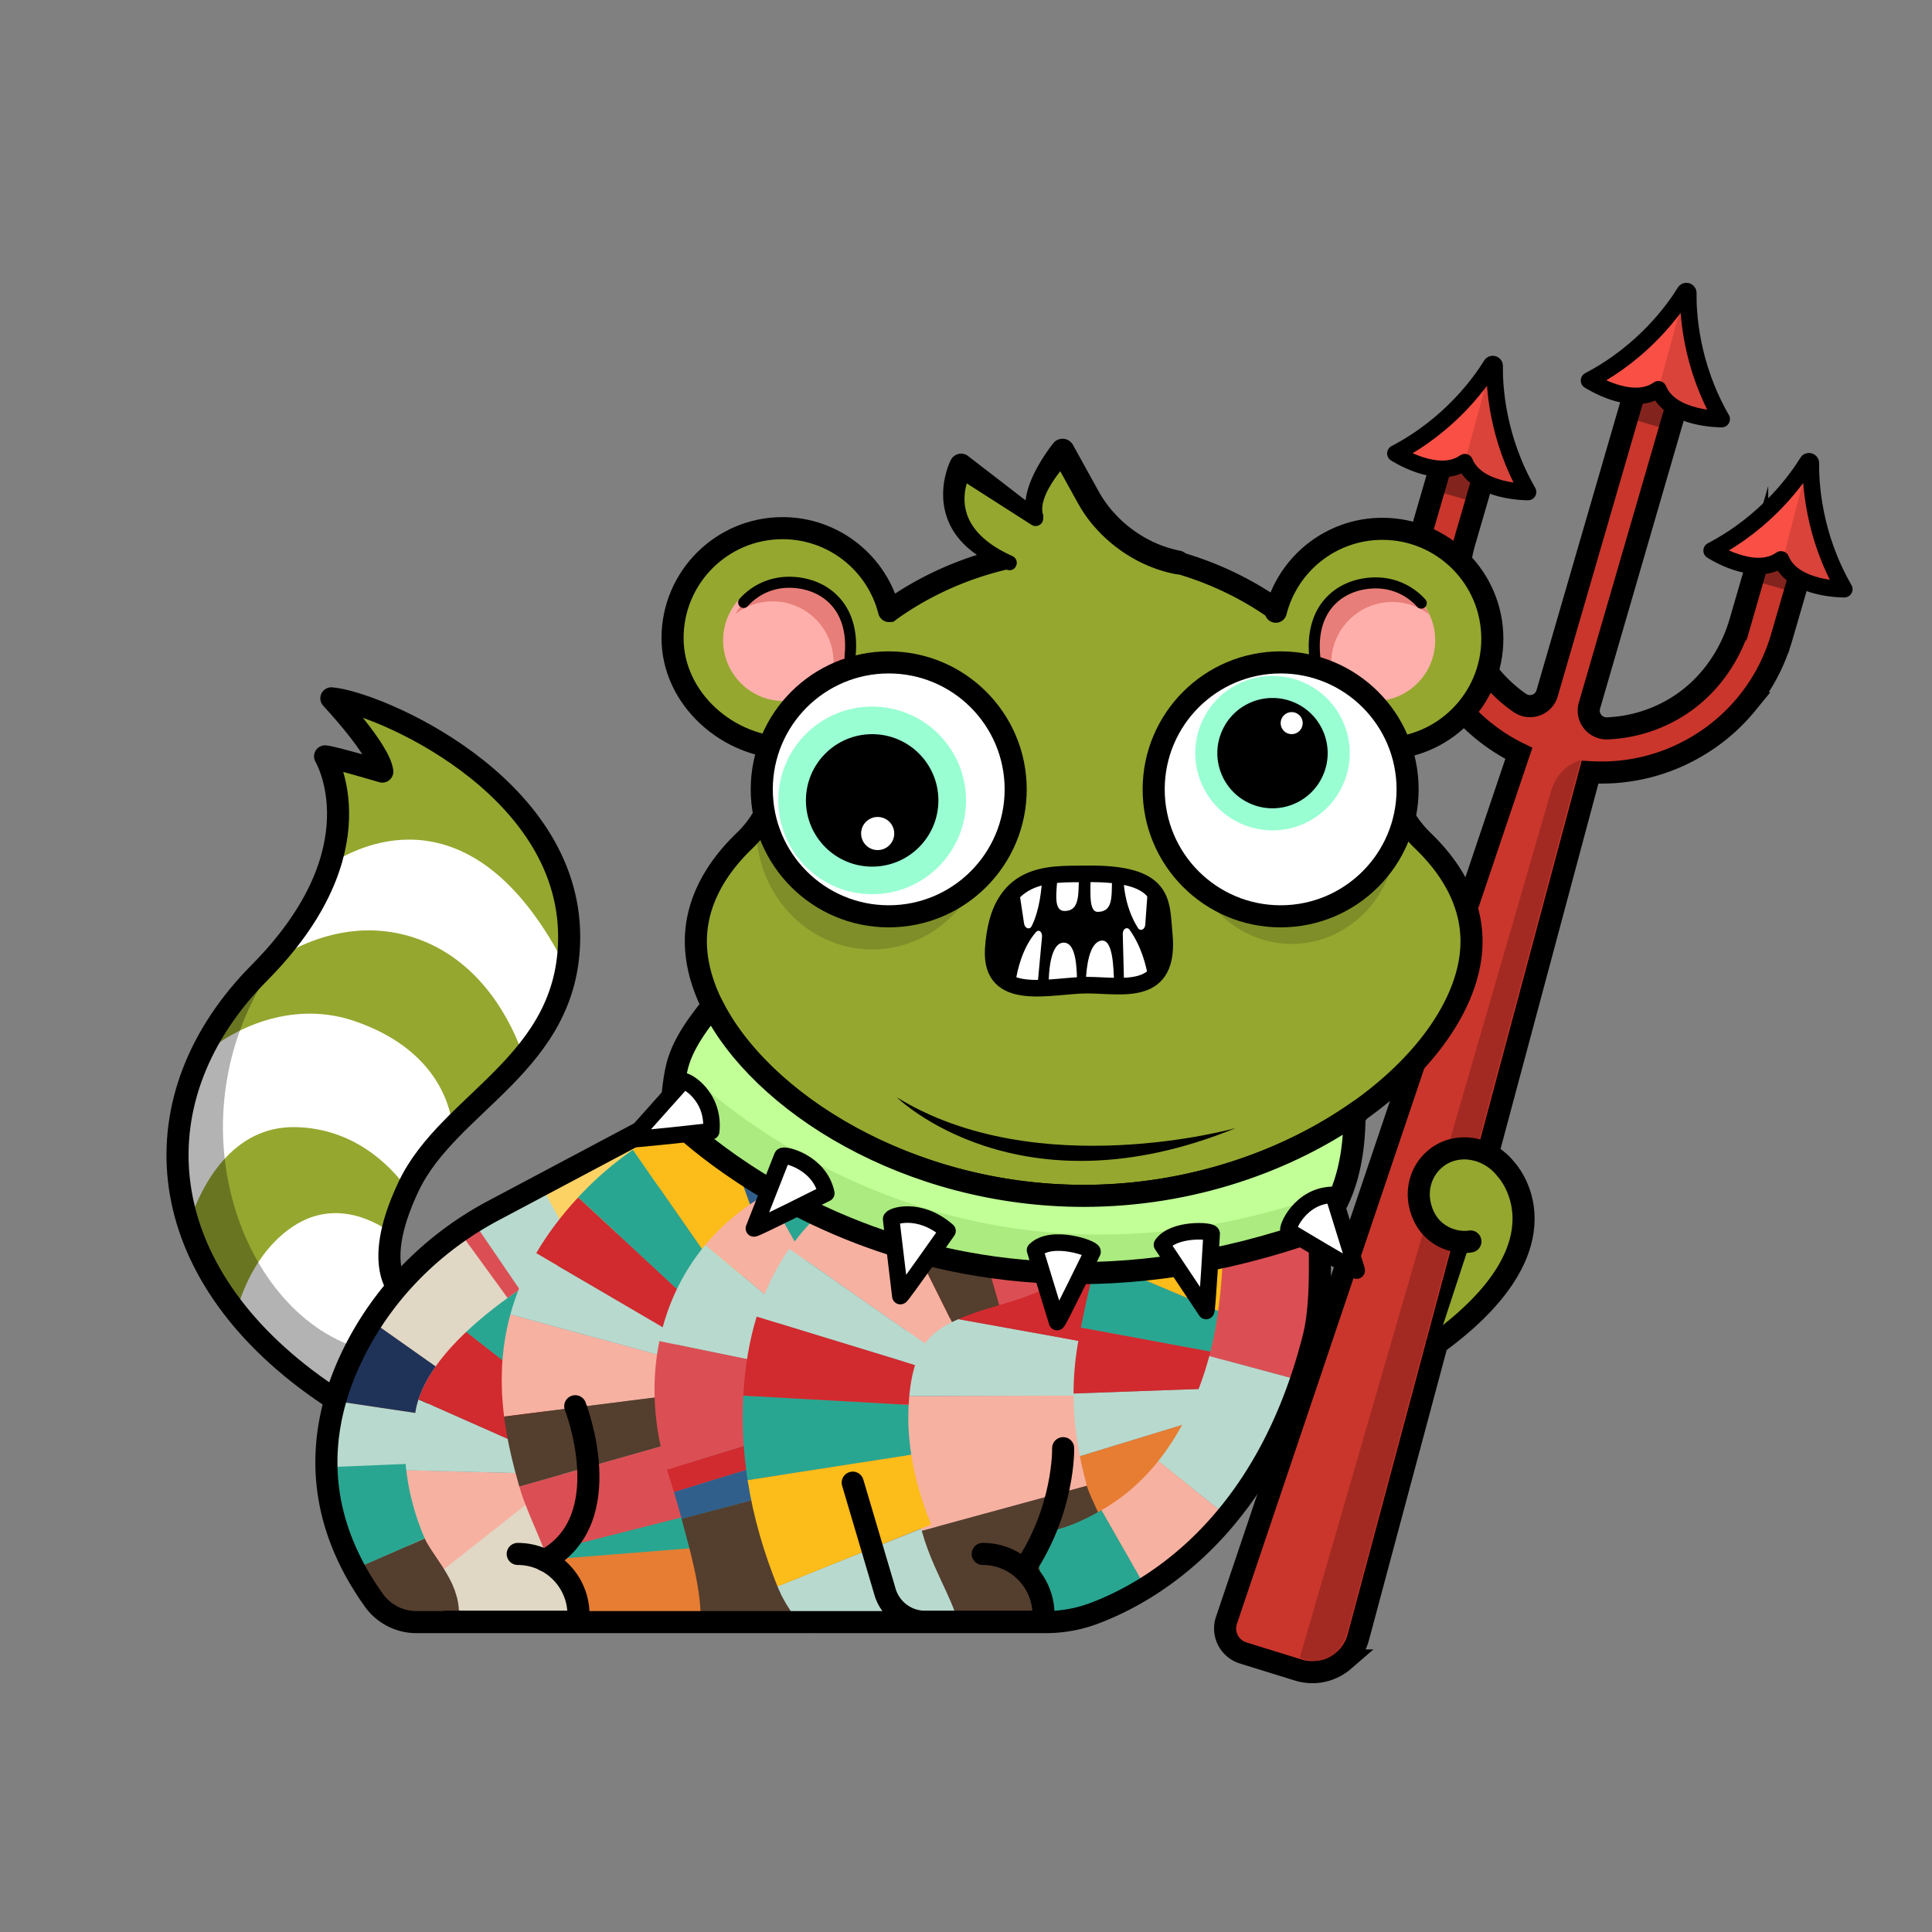 <svg version="1.1" xmlns="http://www.w3.org/2000/svg" viewBox="0 0 350 350" ><rect x="0" y="0" width="350" height="350" fill="#808080" stroke="none"/><path fill="#FFFFFF" d="M73.16 234.45s-6.43-4.19.88-19.55 27.52-22.22 29.07-45.06c1.56-22.84-30.82-40.28-30.82-40.28s-4.08-2.37-12.26-3.06c0 0 7.3 8.52 7.79 12.53 0 0-7.2-1.84-8.93-2.03 0 0 11.22 16.9-10.89 39.2s-21.05 52.9 8.73 74.58 21.13-8.85 21.13-8.85l-4.7-7.48" /><path fill="#95a72f" d="M72.3 129.57s-4.08-2.37-12.26-3.06c0 0 5.83 8.09 6.32 12.11 0 0-5.73-1.41-7.47-1.6 0 0 5.29 6.58 1.79 19.02 6.98-4.26 26.15-11.49 41.73 18.96.34-1.63.59-3.34.71-5.16 1.56-22.83-30.82-40.27-30.82-40.27z" /><path fill="#95a72f" d="M75.87 170.16c-9.12-3.34-17.32-.86-22.47 1.71-1.22 1.49-13.7 13.71-16.34 19.02 5.95-5.09 16.46-9.63 27.29-5.87 14.19 4.92 17.09 14.54 17.66 18.98 4.1-4.31 8.72-8.39 12.61-13.22-1.79-5.03-6.98-16.31-18.75-20.62z" /><path fill="#95a72f" d="M71.01 223.43c.47-2.24 1.35-4.9 2.8-8.04-3.05-4.18-9.6-10.96-20.22-11.2-11.73-.27-17.1 10.98-18.99 16.34 1.4 5.8 4.12 11.51 8.26 16.94 1.26-4.41 4.12-11.28 10.3-15.34 7.81-5.12 15.29-.59 17.85 1.3z" /><path opacity="0.3" d="M65.12 244.28c-22.25-6.8-34.72-43.34-14.61-70.73-26.81 26.05-22.23 56.52 6.23 77.24 24.27 17.67 23.01.66 21.72-6.24-3.18-.96-6.84 1.72-13.34-.27z" /><path fill="none" stroke="#000000" stroke-width="4" stroke-linecap="round" stroke-linejoin="round" stroke-miterlimit="10" d="M73.16 234.45s-6.43-4.19.88-19.55 28.99-22.16 29.07-45.06c.1-27.82-34.9-42.64-43.08-43.33 0 0 8.73 9.25 9.23 13.27 0 0-8.63-2.57-10.37-2.76 0 0 10.21 16.9-11.89 39.2s-20.05 52.9 9.73 74.58 16.43-16.35 16.43-16.35" /><path fill="#ca362c" stroke="#000000" stroke-width="4" stroke-linecap="round" stroke-miterlimit="10" d="m318.33 102.11-3.06 10.54c-1.93 6.64-6.21 12.45-12.22 15.88a25.97 25.97 0 0 1-11.88 3.42c-2.2.08-3.84-2-3.23-4.11l16.6-57.14-7.67-2.23-16.6 57.14c-.61 2.11-3.12 2.99-4.93 1.74-3.4-2.34-6.21-5.49-8.2-9.26-3.23-6.12-3.74-13.31-1.81-19.96l3.88-13.35-7.67-2.23-4.05 13.92c-1.28 4.4-1.66 8.93-1.13 13.45.51 4.36 1.85 8.54 3.98 12.41 2.13 3.87 4.93 7.23 8.34 10.01 2.01 1.63 4.17 3.02 6.47 4.14l-52.99 157.13c-.78 2.44.57 5.05 3.02 5.83l9.94 3.08c2.88.91 6.03.27 8.32-1.71a8.45 8.45 0 0 0 2.64-4.25l41.97-156.67c2.01.12 4.02.07 6.04-.17 4.36-.51 8.54-1.85 12.41-3.98 3.87-2.13 7.23-4.93 10.01-8.34a33.86 33.86 0 0 0 6.26-11.96l3.2-11.01a3.02 3.02 0 0 0-2.06-3.75l-1.95-.57c-1.55-.45-3.18.44-3.63 2z" /><path fill="#a32a22" d="m235.46 300.35 45.58-157.2a8.084 8.084 0 0 1 5.34-5.48l-42.46 158.66c-.01 0-1.93 6.36-8.46 4.02z" /><rect x="260" y="81" transform="matrix(0.96 0.279 -0.279 0.96 34.424 -70.354)" opacity="0.35" width="7" height="9" /><polygon opacity="0.35" points="324,107 317,105 319,100 327,99" /><path fill="#d9433a" d="M269.12 67.68c-2.48 3.6-7.73 9.97-16.33 14.47 0 0 7.73 5.04 12.57 1.59 2.23 5.51 11.46 5.4 11.46 5.4-4.85-8.41-5.87-16.6-6.03-20.96-.03-.9-1.17-1.23-1.67-.5z" /><path fill="#fa4f45" d="M270.14 66.11s-4.72 9.43-17.35 16.03c0 0 7.73 5.04 12.57 1.59" /><path fill="none" stroke="#000000" stroke-width="3" stroke-linecap="round" stroke-linejoin="round" stroke-miterlimit="10" d="M270.14 66.11c-1.82 2.96-7.29 10.77-17.35 16.03 0 0 7.73 5.04 12.57 1.59 2.23 5.51 11.46 5.4 11.46 5.4-5.67-9.83-6.11-19.36-6.05-22.83 0-.35-.45-.48-.63-.19z" /><path fill="#d9433a" d="M326.96 84.46c-2.47 3.6-7.73 9.98-16.34 14.49 0 0 7.73 5.04 12.57 1.59 2.23 5.51 11.46 5.4 11.46 5.4-4.86-8.43-5.88-16.63-6.03-20.99-.04-.89-1.17-1.22-1.66-.49z" /><path fill="#fa4f45" d="M327.24 84.94s-4 7.4-16.62 14.01c0 0 7.73 5.04 12.57 1.59" /><rect x="296" y="68" transform="matrix(0.96 0.279 -0.279 0.96 32.243 -80.786)" opacity="0.35" width="7" height="9" /><path fill="#d9433a" d="M304.85 53.48c-2.12 3.31-7.53 10.5-16.98 15.45 0 0 7.73 5.04 12.57 1.59 2.23 5.51 11.46 5.4 11.46 5.4-5.33-9.24-6.04-18.21-6.06-22.14 0-.54-.7-.75-.99-.3z" /><path fill="#fa4f45" d="M305.22 52.9s-4.72 9.43-17.35 16.03c0 0 7.73 5.04 12.57 1.59" /><path fill="none" stroke="#000000" stroke-width="3" stroke-linecap="round" stroke-linejoin="round" stroke-miterlimit="10" d="M305.22 52.9c-1.82 2.96-7.29 10.77-17.35 16.03 0 0 7.73 5.04 12.57 1.59 2.23 5.51 11.46 5.4 11.46 5.4-5.67-9.83-6.11-19.36-6.05-22.83 0-.36-.45-.49-.63-.19z" /><path fill="none" stroke="#000000" stroke-width="3" stroke-linecap="round" stroke-linejoin="round" stroke-miterlimit="10" d="M327.43 83.72c-1.82 2.96-7.29 10.77-17.35 16.03 0 0 7.73 5.04 12.57 1.59 2.23 5.51 11.46 5.4 11.46 5.4-5.67-9.83-6.11-19.36-6.05-22.83 0-.35-.45-.48-.63-.19z" /><path fill="none" stroke="#e0d7c5" stroke-width="23" stroke-miterlimit="10" d="M85.86 278.21c1.23 1.72 1.99 7.06 17.51 2.97" /><path fill="none" stroke="#f7b1a1" stroke-width="23" stroke-miterlimit="10" d="M82.31 266.57c-.13 4.93 1.7 9.02 4.55 12.64" /><path fill="none" stroke="#29a691" stroke-width="23" stroke-miterlimit="10" d="M101.79 235.57c-3.87 3.41-7.43 7.09-10.52 11.05" /><path fill="none" stroke="#b8d9ce" stroke-width="44" stroke-miterlimit="10" d="M84.57 257.39c-1.49 3.37-2.19 6.41-2.26 9.18" /><path fill="none" stroke="#d12a2f" stroke-width="23" stroke-miterlimit="10" d="M91.26 246.62c-3.07 3.94-5.25 7.51-6.69 10.76" /><path fill="none" stroke="#315f8c" stroke-width="23" stroke-miterlimit="10" d="M145.13 210.05c-7.91 3.24-16.83 7.43-25.5 12.64" /><path fill="none" stroke="#e0d7c5" stroke-width="14" stroke-miterlimit="10" d="M90.19 227.83c-.79.54-1.58 1.09-2.35 1.65-3.72 2.69-7.15 5.56-10.08 8.58-1.71 1.77-3.25 3.59-4.57 5.45-2.57 3.64-4.31 7.46-4.9 11.42" /><path fill="none" stroke="#db8e54" stroke-width="14" stroke-miterlimit="10" d="M73.2 243.51c-2.57 3.64-4.31 7.46-4.9 11.42" /><path fill="none" stroke="#b8d9ce" stroke-width="14" stroke-miterlimit="10" d="M118.32 212.65c-5.31 2.33-11.15 5.13-16.91 8.31-3.83 2.12-7.63 4.42-11.22 6.87" /><path fill="none" stroke="#fcd265" stroke-width="14" stroke-miterlimit="10" d="M118.32 212.65c-5.31 2.33-11.15 5.13-16.91 8.31" /><path fill="none" stroke="#1f3359" stroke-width="14" stroke-miterlimit="10" d="M73.2 243.51c-2.57 3.64-4.31 7.46-4.9 11.42" /><path fill="none" stroke="#db4f54" stroke-width="14" stroke-miterlimit="10" d="M90.19 227.83c-.79.54-1.58 1.09-2.35 1.65" /><path fill="none" stroke="#543e2e" stroke-width="14" stroke-miterlimit="10" d="M70.53 281.51C72.32 285.61 77 290 76 293" /><path fill="none" stroke="#29a691" stroke-width="14" stroke-miterlimit="10" d="M66.5 265.5s.31 7.49 4.03 16.01" /><path fill="none" stroke="#29a691" stroke-width="30" stroke-miterlimit="10" d="M119.01 271.04c.7 2.73-1.75 8.44-1.53 11.13" /><path fill="none" stroke="#f7b1a1" stroke-width="30" stroke-miterlimit="10" d="M106.93 242.06c-1.19 4.35-1.25 8.56-.73 12.68" /><path fill="none" stroke="#29a691" stroke-width="30" stroke-miterlimit="10" d="M123.23 220.6a46.15 46.15 0 0 0-7.51 6.52" /><path fill="none" stroke="#db4f54" stroke-width="30" stroke-miterlimit="10" d="M108.5 265.19c.85 2.99 4.02 9.37 4.76 12.29" /><path fill="none" stroke="#b8d9ce" stroke-width="30" stroke-miterlimit="10" d="M110.1 234.6c-1.47 2.53-2.5 5.01-3.17 7.46" /><path fill="none" stroke="#fcbc19" stroke-width="30" stroke-miterlimit="10" d="M134.63 214.76c-3.82 1.38-7.69 3.27-11.4 5.85" /><path fill="none" stroke="#e67d32" stroke-width="30" stroke-miterlimit="10" d="M116.48 281.17c.29 3.65 1.99 7.25 2.02 11.33" /><path fill="none" stroke="#543e2e" stroke-width="30" stroke-miterlimit="10" d="M106.2 254.74c.45 3.55 1.33 7.03 2.3 10.45" /><path fill="none" stroke="#d12a2f" stroke-width="30" stroke-miterlimit="10" d="M115.72 227.13c-2.36 2.54-4.2 5.03-5.63 7.47" /><path fill="none" stroke="#e67d32" stroke-width="30" stroke-miterlimit="10" d="M208.05 260c1.32 4.31 3.52 7.91 6.16 11.1" /><path fill="none" stroke="#29a691" stroke-width="30" stroke-miterlimit="10" d="M210.36 233.15c-1.24 2.93-2.22 6.1-2.86 9.53" /><path fill="none" stroke="#b8d9ce" stroke-width="30" stroke-miterlimit="10" d="M206.74 252c.11 2.93.57 5.57 1.31 7.99" /><path fill="none" stroke="#fcbc19" stroke-width="30" stroke-miterlimit="10" d="M221.44 216.37c-2.49 3.2-9.32 12.62-11.07 16.78" /><path fill="none" stroke="#d12a2f" stroke-width="30" stroke-miterlimit="10" d="M207.51 242.68c-.63 3.4-.86 6.5-.76 9.32" /><path fill="none" stroke="#d12a2f" stroke-width="19" stroke-miterlimit="10" d="M129.89 263.43c.36 1.17.81 2.54 1.28 4.09" /><path fill="none" stroke="#b8d9ce" stroke-width="19" stroke-miterlimit="10" d="M135.08 231.59c-3.23 3.88-5.32 8.42-6.32 13.28" /><path fill="none" stroke="#315f8c" stroke-width="19" stroke-miterlimit="10" d="M131.17 267.52c.48 1.57 1 3.32 1.5 5.22" /><path fill="none" stroke="#f7b1a1" stroke-width="19" stroke-miterlimit="10" d="M143.73 224.47c-3.48 1.95-6.35 4.36-8.65 7.12" /><path fill="none" stroke="#543e2e" stroke-width="19" stroke-miterlimit="10" d="M132.66 272.73c1.4 5.33 3.68 12.85 3.77 19.96" /><path fill="none" stroke="#db4f54" stroke-width="19" stroke-miterlimit="10" d="M128.76 244.87c-1.22 5.94-.81 12.35 1.12 18.57" /><path fill="none" stroke="#29a691" stroke-width="19" stroke-miterlimit="10" d="M171.5 209.5c-8.91 4.01-24.32 13.04-27.77 14.97" /><path fill="none" stroke="#b8d9ce" stroke-width="30" stroke-miterlimit="10" d="M160.47 293.66s-.57-3.95-1.06-5.43c-.81-2.45-3.45-3.43-4.65-6.43" /><path fill="none" stroke="#f7b1a1" stroke-width="31" stroke-miterlimit="10" d="M178.99 252.87c.03 7.24 1.2 13.96 2.95 20.37" /><path fill="none" stroke="#b8d9ce" stroke-width="31" stroke-miterlimit="10" d="M180.1 240.15c-.8 4.43-1.13 8.65-1.12 12.72" /><path fill="none" stroke="#543e2e" stroke-width="31" stroke-miterlimit="10" d="M181.94 273.24c1.51 5.53 5.6 11.13 7.04 18.6" /><path fill="none" stroke="#d12a2f" stroke-width="31" stroke-miterlimit="10" d="M184.71 220.97c-1.71 4.68-3.84 14.9-4.61 19.18" /><path fill="none" stroke="#b8d9ce" stroke-width="16" stroke-miterlimit="10" d="M216.07 269.69c4.93-6.17 8.51-13.7 10.74-21.97" /><path fill="none" stroke="#f7b1a1" stroke-width="16" stroke-miterlimit="10" d="M203.5 280.54c4.88-2.78 9.07-6.47 12.57-10.85" /><path fill="none" stroke="#db4f54" stroke-width="16" stroke-miterlimit="10" d="M226.81 247.72c2.72-10.11 3.51-24.58 2.19-35.72" /><path fill="none" stroke="#29a691" stroke-width="16" stroke-miterlimit="10" d="M188.54 285.8c5.95-.77 10.27-2.59 14.96-5.26" /><path fill="none" stroke="#f7b1a1" stroke-width="30" stroke-miterlimit="10" d="M155.28 234.82c2.8-4.01 6.44-6.72 10.48-8.73" /><path fill="none" stroke="#29a691" stroke-width="30" stroke-miterlimit="10" d="M150.26 265.84c-.61-3.95-.86-8.03-.63-12.18" /><path fill="none" stroke="#db4f54" stroke-width="30" stroke-miterlimit="10" d="M176.85 222.02c3.33-.96 13.27-3.79 13.27-9.37" /><path fill="none" stroke="#b8d9ce" stroke-width="30" stroke-miterlimit="10" d="M151.42 242.91c.97-3.18 2.28-5.84 3.85-8.09" /><path fill="none" stroke="#fcbc19" stroke-width="30" stroke-miterlimit="10" d="M154.76 281.79c-2.01-4.98-3.63-10.34-4.5-15.95" /><path fill="none" stroke="#543e2e" stroke-width="30" stroke-miterlimit="10" d="M165.76 226.09c3.49-1.74 7.28-2.97 11.09-4.07" /><path fill="none" stroke="#d12a2f" stroke-width="30" stroke-miterlimit="10" d="M149.63 253.66c.23-4.13.85-7.68 1.79-10.75" /><path fill="none" stroke="#000000" stroke-width="4" stroke-linecap="round" stroke-linejoin="round" stroke-miterlimit="10" d="m132.95 196.17-43.59 23.15c-10.2 5.42-18.71 13.62-24.24 23.75-6.63 12.14-10.2 28.89 2.61 46.83a9.47 9.47 0 0 0 7.71 3.96h113.95c2.97 0 5.93-.51 8.71-1.55 9.93-3.68 31.1-15.4 39.87-50.01 2.16-8.53.45-22.04 1.27-28.53.55-4.34 1.52-7.47 2.65-9.73" /><path fill="#543e2e" d="M131.21 189.68c-3.31.73-4.45 6.48-2.65 9.55 7.67 13.09 38.13 20.17 38.13 20.17.93-2.67 12.94-3.69 10.16-4.2-13.68-2.55-42.06-20.74-45.64-25.52z" /><path fill="#fcbc19" d="M241.34 206.9c-7.2 4.18-15.13 7.33-23.43 9.33-3.22.78-4.56 4.62-2.55 7.25 0 0 19.09-2.21 26.34-8.3 2.54-2.15 2.79-6.83-.36-8.28z" /><path fill="none" stroke="#000000" stroke-width="2" stroke-linecap="round" stroke-linejoin="round" stroke-miterlimit="10" d="M131.81 189.32c-3.31.73-5.05 6.84-3.25 9.91 7.67 13.09 38.13 20.17 38.13 20.17" /><path fill="none" stroke="#000000" stroke-width="2" stroke-linecap="round" stroke-linejoin="round" stroke-miterlimit="10" d="M241.91 205.55c2.16 3.41 1.26 9.67-2.26 11.66-9.48 5.37-24.25 6.61-24.25 6.61" /><path fill="none" stroke="#000000" stroke-width="4" stroke-linecap="round" stroke-miterlimit="10" d="M104.21 254.75s8.09 20.59-5.53 27.93" /><path fill="none" stroke="#000000" stroke-width="4" stroke-linecap="round" stroke-miterlimit="10" d="M80.68 293.8h24.12v-1.28c0-6.08-4.93-11.01-11.01-11.01" /><path fill="none" stroke="#000000" stroke-width="4" stroke-linecap="round" stroke-miterlimit="10" d="m154.48 268.6 5.78 19.53a7.586 7.586 0 0 0 7.34 5.67h21.44v-1.28c0-6.08-4.93-11.01-11.01-11.01" /><path fill="none" stroke="#000000" stroke-width="4" stroke-linecap="round" stroke-miterlimit="10" d="M185.48 284.37c7.41-10.87 7.12-22.02 7.12-22.02" /><path fill="#95a72f" stroke="#000000" stroke-width="4" stroke-miterlimit="10" d="M257.76 152.3a19.986 19.986 0 0 1-5.74-10.57c-4.71-23.97-27.86-42.17-55.7-42.17-27.85 0-50.99 18.2-55.7 42.17-.79 4.03-2.78 7.72-5.74 10.57-5.62 5.4-8.82 11.61-8.82 18.23 0 20.74 31.46 46.12 70.26 46.12s70.26-25.38 70.26-46.12c0-6.62-3.2-12.83-8.82-18.23z" /><path fill="#95a72f" stroke="#000000" stroke-width="4" stroke-linecap="round" stroke-linejoin="round" stroke-miterlimit="10" d="M266.38 224.9c-.22.04-.47.07-.73.08-2.59.13-7.13-1.23-8.4-6.64-.75-3.19.36-6.54 2.94-8.57 3.76-2.95 9.4-2.04 12.61 2.03 0 0 12.72 13.22-12.48 31.58" /><path fill="#95a72f" d="M141.76 135.52c-11 0-19.92-8.92-19.92-19.92s8.92-19.92 19.92-19.92c9.31 0 17.13 6.39 19.31 15.02l1.09 3.7-15.6 22.8-4.8-1.68z" /><path fill="none" stroke="#000000" stroke-width="4" stroke-linecap="round" stroke-linejoin="round" stroke-miterlimit="10" d="M142.93 135.52c-11 0-21.09-8.92-21.09-19.92s8.92-19.92 19.92-19.92c9.31 0 17.13 6.39 19.31 15.02" /><circle fill="#ffafab" cx="142" cy="116" r="11" /><path fill="#e87e79" d="M142.93 105.47c-4.18 0-7.82 2.32-9.69 5.75 1.86-1.43 4.19-2.28 6.72-2.28 6.1 0 11.05 4.95 11.05 11.05 0 1.92-.49 3.72-1.35 5.3 2.63-2.02 4.32-5.19 4.32-8.76 0-6.11-4.95-11.06-11.05-11.06z" /><path fill="none" stroke="#000000" stroke-width="2" stroke-linecap="round" stroke-linejoin="round" stroke-miterlimit="10" d="M134.72 109.14c2.02-2.25 4.95-3.66 8.22-3.66 6.1 0 12.04 4.16 11.05 13.47" /><path fill="#95a72f" d="M250.43 135.64c11 0 19.92-8.92 19.92-19.92s-8.92-19.92-19.92-19.92c-9.31 0-17.13 6.39-19.31 15.02l-1.09 3.7 15.6 22.8 4.8-1.68z" /><path fill="none" stroke="#000000" stroke-width="4" stroke-linecap="round" stroke-linejoin="round" stroke-miterlimit="10" d="M250.43 135.64c11 0 19.92-8.92 19.92-19.92s-8.92-19.92-19.92-19.92c-9.31 0-17.13 6.39-19.31 15.02" /><circle fill="#ffafab" cx="249" cy="116" r="11" /><path fill="#e87e79" d="M249.25 105.59c4.18 0 7.82 2.32 9.69 5.75a10.986 10.986 0 0 0-6.72-2.28c-6.1 0-11.05 4.95-11.05 11.05 0 1.92.49 3.72 1.35 5.3a11.014 11.014 0 0 1-4.32-8.76c.01-6.11 4.95-11.06 11.05-11.06z" /><path fill="none" stroke="#000000" stroke-width="2" stroke-linecap="round" stroke-linejoin="round" stroke-miterlimit="10" d="M257.47 109.26a11.003 11.003 0 0 0-8.22-3.66c-6.1 0-12.04 4.16-11.05 13.47" /><ellipse opacity="0.15" cx="158" cy="150" rx="21" ry="22" /><ellipse opacity="0.15" cx="234" cy="151" rx="19" ry="20" /><circle fill="#FFFFFF" cx="161" cy="143" r="23" /><circle fill="#99ffd3" cx="158" cy="145" r="17" /><circle cx="158" cy="145" r="12" /><circle fill="#FFFFFF" cx="159" cy="151" r="3" /><circle fill="#FFFFFF" cx="232" cy="143" r="23" /><circle fill="none" stroke="#000000" stroke-width="4" stroke-miterlimit="10" cx="161" cy="143" r="23" /><ellipse transform="matrix(0.411 -0.911 0.911 0.411 12.6 291.394)" fill="#99ffd3" cx="231" cy="135" rx="14" ry="14" /><ellipse transform="matrix(0.411 -0.911 0.911 0.411 12.6 291.394)" cx="231" cy="135" rx="10" ry="10" /><circle fill="#FFFFFF" cx="234" cy="131" r="2" /><circle fill="none" stroke="#000000" stroke-width="4" stroke-miterlimit="10" cx="232" cy="143" r="23" /><path d="M211.98 167.43c1.2 11.44-8.6 11-15.06 11-6.46 0-18.86 1.81-18.18-8.03.96-13.97 11.42-12 17.88-12.1 14.7-.21 14.78 3.66 15.36 9.13z" /><path fill="#FFFFFF" d="m207.47 167.55.51-7.04c-1.05-.28-2.47-1.05-4.44-1.24.05 1.66.45 5.42 2.61 8.84.41.66 1.25.3 1.32-.56z" /><path fill="#FFFFFF" d="M186.89 167.79c1.45-2.87 1.84-6.9 1.89-8.76-1.56.3-2.98 1.49-4.29 1.46l1.03 6.82c.14.88 1.01 1.19 1.37.48z" /><path fill="#FFFFFF" d="M187.63 168.91c-2.43 2.85-3.34 6.81-3.66 9.03 1.15 1.29 2.47.7 3.92 1.28l.86-9.28c.18-1.06-.53-1.73-1.12-1.03z" /><path fill="#FFFFFF" d="m203.4 169.22.21 8.15c1.55-.18 3.03-.24 4.37-.41-.33-1.95-1.18-5.48-3.32-8.49-.48-.68-1.29-.2-1.26.75z" /><path fill="#FFFFFF" d="M192.87 165.03c3.19 0 2.3-4.05 2.71-7.74-.51.12-3.22.27-4 .38.12 2.78-1.16 7.36 1.29 7.36z" /><path fill="#FFFFFF" d="M198.85 165.19c3.31-.01 2.31-3.8 2.71-7.49-.51.12-3.23.02-4 .13.12 2.77-.55 7.36 1.29 7.36z" /><path fill="#FFFFFF" d="M199.47 170.41c-2.17.38-2.67 4.84-2.75 7.31 1.72.02 3.43.16 5.11.18-.13-2.64-.18-7.87-2.36-7.49z" /><path fill="#FFFFFF" d="M192.68 170.77c-2.46.04-2.7 5.64-2.7 7.4.47.04 3.86.14 5.16.17-.09-2.3.01-7.6-2.46-7.57z" /><path fill="none" stroke="#000000" stroke-width="3" stroke-linecap="round" stroke-linejoin="round" stroke-miterlimit="10" d="M210.9 169.06c1.2 11.69-7.52 9.41-13.98 9.41-6.46 0-17.66 3.4-16.98-6.65.96-14.27 10.22-13.42 16.68-13.51 14.7-.23 13.7 5.16 14.28 10.75z" /><path fill="#95a72f" d="M184.27 103.42c-15.19-6.08-10.13-19.03-10.13-19.03l13.68 9.18c-2.49-3.7 4.67-11.91 4.67-11.91l4.72 8.54c2.97 5.38 10.43 11.19 16.16 14.47" /><path d="M182.44 103.23c-1.84-.67-3.67-1.5-5.37-2.65-1.7-1.14-3.27-2.62-4.42-4.49-1.14-1.87-1.77-4.1-1.79-6.3-.02-1.1.09-2.19.32-3.25.11-.53.25-1.06.42-1.58.18-.54.34-.99.65-1.62l.06-.11c.57-1 1.84-1.34 2.84-.77.08.05.16.1.23.16l13.14 10.13-2.12 1.78c-.72-1.41-.75-2.97-.55-4.3.22-1.34.64-2.57 1.15-3.72.51-1.15 1.11-2.23 1.75-3.27.66-1.05 1.32-2.01 2.14-3.04.8-.89 2.16-.96 3.04-.16.18.16.33.35.44.55l.01.01 3.67 6.64.92 1.66c.31.54.56 1 .89 1.48.62.95 1.34 1.86 2.12 2.7 1.56 1.7 3.39 3.15 5.39 4.29 2 1.15 4.17 1.95 6.4 2.4l.04.01c1.17.24 1.93 1.38 1.69 2.54s-1.37 1.93-2.54 1.69a25.49 25.49 0 0 1-7.73-2.89 26.919 26.919 0 0 1-6.43-5.11 23.87 23.87 0 0 1-2.56-3.26c-.39-.56-.74-1.21-1.06-1.77l-.92-1.66-3.67-6.64 3.49.4c-.69.7-1.44 1.56-2.09 2.4-.66.85-1.27 1.73-1.79 2.63-1.04 1.77-1.74 3.8-1.21 5.19v.62c0 .76-.62 1.38-1.38 1.38-.27 0-.53-.08-.74-.22l-13.98-8.95 3.13-.72c-.12.19-.33.62-.47.96-.15.36-.29.74-.39 1.12-.23.76-.37 1.55-.41 2.33-.1 1.56.21 3.11.92 4.52.73 1.41 1.84 2.66 3.19 3.72 1.34 1.07 2.91 1.94 4.55 2.68l.01.01c.67.3.96 1.08.66 1.75-.27.67-.99.96-1.64.73z" /><path fill="#c2ff97" d="M196.32 216.64c-31.75 0-58.58-16.98-67.29-34.52-.14.53-4.54 5.13-6.11 10.16-1.17 3.77-1.32 9.96-1.32 9.96 1.18 1.04 45.12 46.32 117.48 20.4l1.46-2.03a30.2 30.2 0 0 0 5.68-17.42l.01-1.99c-12.72 9.02-30.39 15.44-49.91 15.44z" /><path fill="#abeb7f" d="m242.16 214.13-1.46 2.03C168.33 242.08 123.19 192.38 123 193c-1.17 3.77-1.4 9.24-1.4 9.24 1.18 1.04 45.12 46.32 117.48 20.4l1.46-2.03c2.91-4.04 4.76-8.73 5.42-13.63a30.51 30.51 0 0 1-3.8 7.15z" /><path fill="none" stroke="#000000" stroke-width="4" stroke-linejoin="round" stroke-miterlimit="1" d="M196.32 216.64c-31.75 0-58.58-16.98-67.29-34.52-.14.53-4.54 5.13-6.11 10.16-1.17 3.77-1.32 9.96-1.32 9.96 1.18 1.04 45.12 46.32 117.48 20.4l1.46-2.03c3.65-5.08 4.8-12.01 4.84-18.26l.85-1.15c-12.72 9.02-30.39 15.44-49.91 15.44z" /><path fill="#FFFFFF" stroke="#000000" stroke-width="3" stroke-linecap="round" stroke-linejoin="round" stroke-miterlimit="10" d="M233.45 223.01s12.44 7.47 12.35 7.16l-4.25-13.71c-6.05.04-8.59 6.23-8.1 6.55z" /><path fill="#FFFFFF" stroke="#000000" stroke-width="3" stroke-linecap="round" stroke-linejoin="round" stroke-miterlimit="10" d="m210.5 225.5 8 12c.2.25 1-14 1-14-.01-.65-7-1-9 2z" /><path fill="#FFFFFF" stroke="#000000" stroke-width="3" stroke-linecap="round" stroke-linejoin="round" stroke-miterlimit="10" d="m187.51 226.48 3.99 13.02c.08.31 6.42-12.71 6.42-12.71.26-.59-7.42-3.29-10.41-.31z" /><path fill="#FFFFFF" stroke="#000000" stroke-width="3" stroke-linecap="round" stroke-linejoin="round" stroke-miterlimit="10" d="m161.44 220.87 1.67 13.93c.03.32 8.54-11.81 8.54-11.81-5.15-4.49-10.28-2.7-10.21-2.12z" /><path fill="#FFFFFF" stroke="#000000" stroke-width="3" stroke-linecap="round" stroke-linejoin="round" stroke-miterlimit="10" d="m141.71 209.48-5.13 13.06c-.13.3 13.11-6.36 13.11-6.36-1.19-5.68-7.76-7.24-7.98-6.7z" /><path fill="#FFFFFF" stroke="#000000" stroke-width="3" stroke-linecap="round" stroke-linejoin="round" stroke-miterlimit="10" d="m123.68 195.89-9.34 10.47c-.22.23 14.5-1.42 14.5-1.42.66-6.44-4.78-9.48-5.16-9.05z" /><path d="M223.9 204.35s-35.99 10.14-61.45-5.57c0 0 22.04 21.69 61.45 5.57z" /></svg>